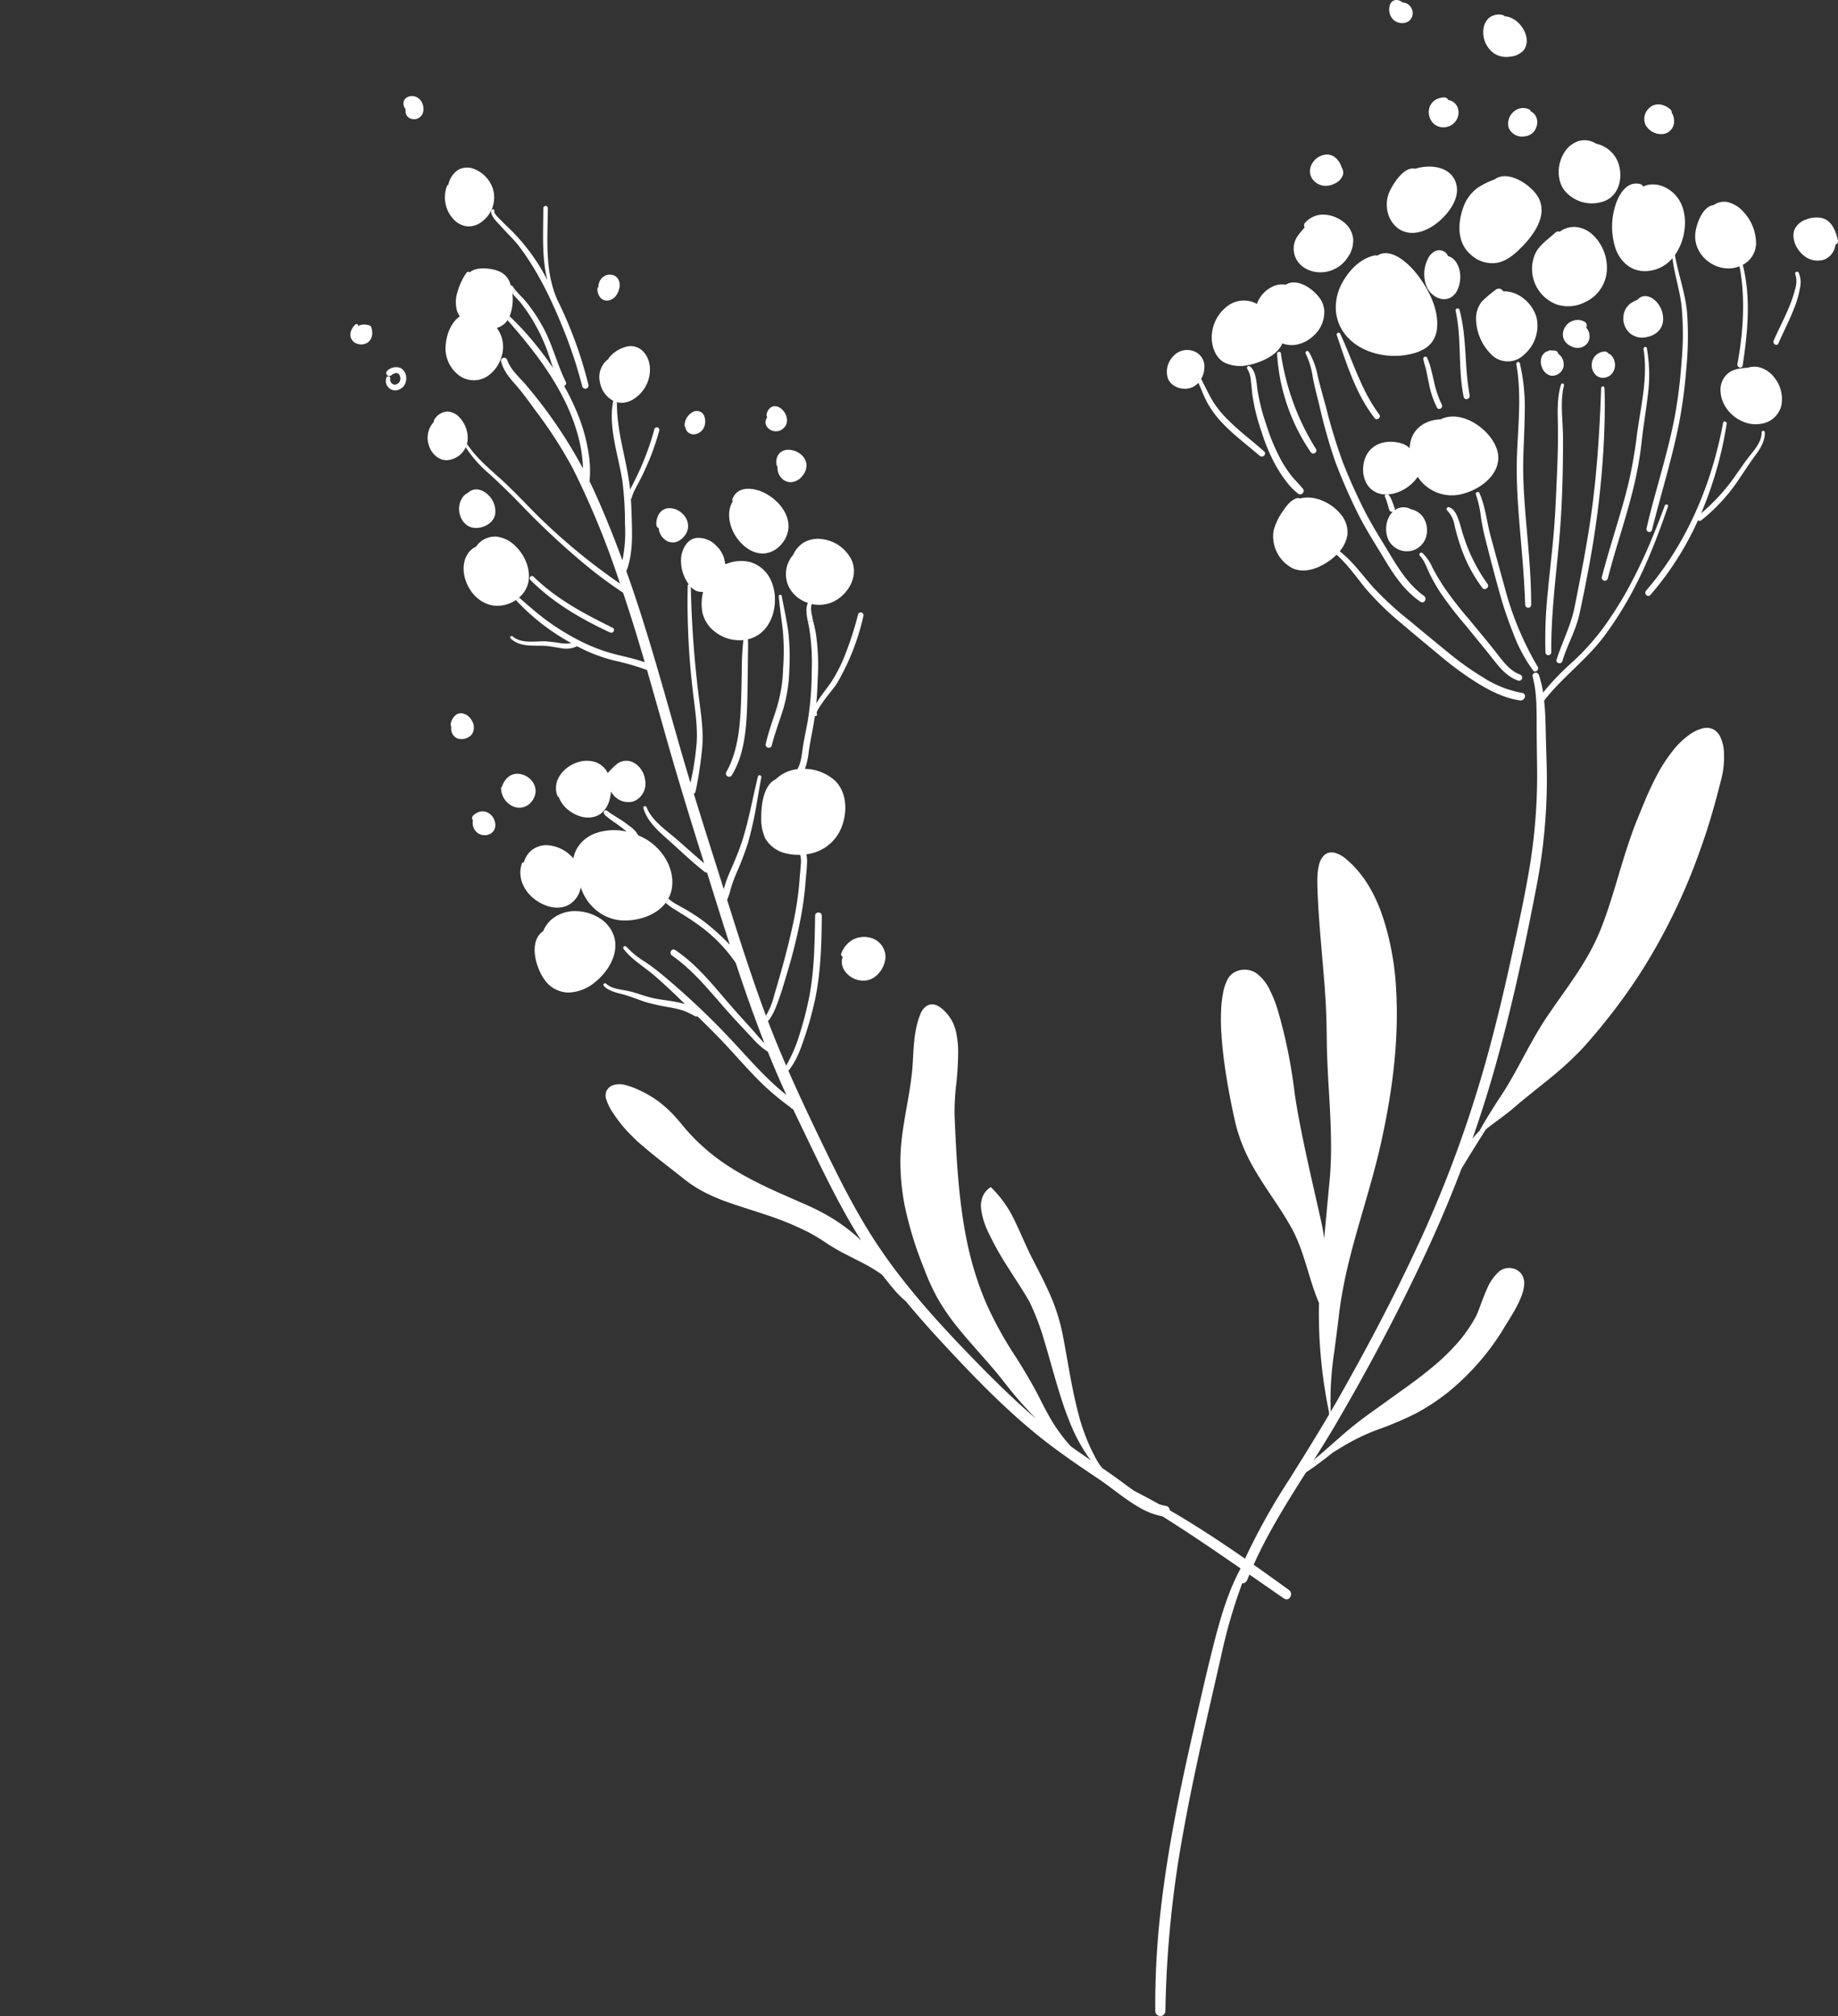 <svg xmlns="http://www.w3.org/2000/svg" xmlns:xlink="http://www.w3.org/1999/xlink" width="517.184" height="567.261" viewBox="0 0 517.184 567.261">
  <rect x="0" y="0" width="517.184" height="567.261" fill="#333333" stroke="none"/>
  <defs>
    <clipPath id="clip-path">
      <rect id="Rectangle_3241" data-name="Rectangle 3241" width="192.116" height="567.261" fill="none"/>
    </clipPath>
    <clipPath id="clip-path-2">
      <rect id="Rectangle_3242" data-name="Rectangle 3242" width="174.422" height="474.258" fill="none"/>
    </clipPath>
  </defs>
  <g id="Group_1677" data-name="Group 1677" transform="translate(-16572.529 -645.229)">
    <g id="Group_1458" data-name="Group 1458" transform="translate(16897.598 645.229)">
      <g id="Group_1457" data-name="Group 1457" clip-path="url(#clip-path)">
        <path id="Path_5292" data-name="Path 5292" d="M136.3,48.675a.941.941,0,0,1-.705,1.145,5.09,5.09,0,0,1-3.17,4.234,6.142,6.142,0,0,1-6-1.385c-1.944-1.69-3.395-4.873-2.2-7.362a5.382,5.382,0,0,1,3.1-2.53,7.612,7.612,0,0,1,4.448-.44c2.875.706,3.968,3.754,4.526,6.338" transform="translate(55.787 19.005)" fill="#fff"/>
        <path id="Path_5293" data-name="Path 5293" d="M127,52.944a6.805,6.805,0,0,1,.386,4.3,27.684,27.684,0,0,1-1.651,5.739c-1.3,3.381-3,6.577-4.433,9.905-.386.907-1.7.12-1.332-.772,1.332-3.1,2.942-6.058,4.221-9.187a35.717,35.717,0,0,0,1.85-5.418,6.949,6.949,0,0,0,.013-4.168c-.226-.545.68-.905.946-.4" transform="translate(54.036 23.75)" fill="#fff"/>
        <path id="Path_5294" data-name="Path 5294" d="M124.688,74.062A9.588,9.588,0,0,1,126.7,82.3a6.867,6.867,0,0,1-5.845,4.913,8.273,8.273,0,0,1-1.517.106c-4.834-.106-9.48-4.34-9.68-9.226a5.941,5.941,0,0,1,2.823-5.618,8.893,8.893,0,0,1,3.022-.892c.627-.08,1.265-.133,1.9-.2a6.215,6.215,0,0,1,3.421-.026,7.828,7.828,0,0,1,3.862,2.7" transform="translate(49.414 32.056)" fill="#fff"/>
        <path id="Path_5295" data-name="Path 5295" d="M128.683,84.811c.107,2.424-1.265,4.567-2.649,6.445-1.5,2.051-2.89,4.155-4.314,6.271A50.156,50.156,0,0,1,110.749,109.6a.647.647,0,0,1-.852-.068A85.6,85.6,0,0,1,96.49,130.558c-.653.746-1.677-.145-1.385-.931a.87.87,0,0,1,.174-.279c11.5-13.316,18.48-30.036,21.674-47.225.133-.653,1.092-.361,1,.28a106.276,106.276,0,0,1-7.189,25.188,54.974,54.974,0,0,0,9.653-10.6c1.371-1.916,2.662-3.873,4.14-5.724s3.235-3.94,3.235-6.458a.374.374,0,0,1,.041-.186.451.451,0,0,1,.852.186" transform="translate(42.836 36.843)" fill="#fff"/>
        <path id="Path_5296" data-name="Path 5296" d="M118.16,41.818a13.023,13.023,0,0,1,3.7,9.122,6.89,6.89,0,0,1-3.741,5.936c2.357,9.254,1.385,19.014-.026,28.334a.618.618,0,0,1-.412.532.845.845,0,0,1-1.066-.934c1.651-8.919,2.3-18.56.6-27.519a9.581,9.581,0,0,1-1.9.521c-5.485.785-11.01-3.862-10.558-9.56.013-.173.026-.348.054-.534.4-2.808,2.17-7.323,5.1-7.642a5.13,5.13,0,0,1,3.981-.838,8.668,8.668,0,0,1,4.274,2.582" transform="translate(47.196 17.634)" fill="#fff"/>
        <path id="Path_5297" data-name="Path 5297" d="M131.694,148.463a25.071,25.071,0,0,1-.267,4.793c-.132.785-.292,1.571-.479,2.343l-.586,2.25c-1.53,5.991-3.276,11.943-5.392,17.762a168.556,168.556,0,0,1-16.123,33.484,159.693,159.693,0,0,1-10.864,15.111c-.959,1.224-1.958,2.4-2.969,3.582s-2,2.356-3.075,3.515a85.97,85.97,0,0,1-6.777,6.444c-2.356,2.037-4.78,3.927-7.189,5.858l-3.567,2.9c-1.172.972-2.3,2.011-3.556,2.983-2.064,1.6-4.181,3.075-6.164,4.686-.239.373-.48.746-.706,1.118l-1.1-.705c.332-.573.651-1.159.985-1.731,1.571-2.663,3.2-5.3,4.912-7.883,1.691-2.529,3.209-5.166,4.687-7.855,2.929-5.351,5.766-10.931,9.373-16.03,3.489-5.112,7.2-9.985,10.239-15.243a61.673,61.673,0,0,0,3.994-8.148c1.132-2.823,2.09-5.739,3.023-8.655,1.837-5.858,3.461-11.823,5.526-17.654,1-2.929,2.235-5.765,3.381-8.627,1.185-2.849,2.449-5.672,3.914-8.414a44.1,44.1,0,0,1,5.219-7.749,22.831,22.831,0,0,1,3.474-3.222,10.949,10.949,0,0,1,4.42-2.13,4.241,4.241,0,0,1,2.716.373,4.692,4.692,0,0,1,1.879,2.009,11.857,11.857,0,0,1,1.078,4.834" transform="translate(28.335 63.621)" fill="#fff"/>
        <path id="Path_5298" data-name="Path 5298" d="M109.725,72.1a93.632,93.632,0,0,1-.239,15.7,139.1,139.1,0,0,1-1.984,15.03c-2.009,10.2-5.151,20.158-7.668,30.25-.254,1-1.758.572-1.532-.426,1.293-5.659,2.916-11.224,4.435-16.829,1.33-4.9,2.6-9.825,3.541-14.818a137.682,137.682,0,0,0,1.89-15.338,85.131,85.131,0,0,0,.013-15.431c-.492-4.62-2.037-9.04-2.582-13.646a10.142,10.142,0,0,1-7.11,3.634c-4.366.321-7.6-2.528-8.961-6.511a19.914,19.914,0,0,1,.133-12.328c.972-2.93,3.248-6.6,6.9-5.633a1.118,1.118,0,0,1,.772.706c2.676-1.291,5.859-.48,8.269,1.584,2.743,2.33,3.715,6,3.489,9.48-.028.425-.067.865-.133,1.291a15.61,15.61,0,0,1-2.663,6.909c.959,5.526,2.956,10.745,3.435,16.376" transform="translate(39.934 16.042)" fill="#fff"/>
        <path id="Path_5299" data-name="Path 5299" d="M102.57,22.587a4.248,4.248,0,0,1,.679,2.33,3.6,3.6,0,0,1-2.808,3.635,5.016,5.016,0,0,1-5.246-2.571,4.119,4.119,0,0,1,1.211-4.845,3.814,3.814,0,0,1,2.649-.892,5.411,5.411,0,0,1,3.168,1.451,1.076,1.076,0,0,1,.347.892" transform="translate(42.748 9.12)" fill="#fff"/>
        <path id="Path_5300" data-name="Path 5300" d="M143.374,98.17c.213-.559,1.105-.332.905.239-1.625,4.713-3.341,9.4-5.285,13.993q-1.858,4.435-4.075,8.708a100.552,100.552,0,0,1-8.441,13.593c-4.992,6.75-11.9,11.717-17.055,18.32.4,3.648.413,7.3.506,10.944.107,4.461.321,8.894.254,13.353A160.683,160.683,0,0,1,107.44,204.5c-3.422,17.894-7.256,35.734-12.262,53.242-1.8,6.271-3.78,12.448-5.924,18.573a27.767,27.767,0,0,1,1.957-2.2l1.105.705c-2.09,3.276-4.127,6.59-6.151,9.933q-4.574,12.022-10.025,23.712c-7.59,16.323-16.07,32.3-25.15,47.85-2.037,3.487-4.181,6.923-6.351,10.358l.746,1.465c-.532.386-1.078.772-1.625,1.145-.453.306-.905.612-1.345.918-6.177,9.747-12.315,19.532-16.523,30.249a1.49,1.49,0,0,1-1.425.959,147.264,147.264,0,0,0-5.911,20.372C14.814,438.261,10.887,454.73,7.9,471.372a305.023,305.023,0,0,0-5.045,50.42,1.426,1.426,0,0,1-2.849,0,233.271,233.271,0,0,1,1.623-29.251c1.971-16.935,5.433-33.658,9.228-50.261,1.89-8.308,3.754-16.629,5.884-24.87,1.825-7.043,3.981-14.286,7.562-20.7.347-.824.693-1.651,1.066-2.462A180.573,180.573,0,0,1,37.567,372.4c3.849-6.151,7.7-12.289,11.37-18.547-.026-.213-.052-.44-.08-.666l.506-.067c.559-.959,1.132-1.916,1.691-2.888,8.879-15.592,17.267-31.529,24.657-47.89a341.945,341.945,0,0,0,18.133-50.78c2.357-8.707,4.448-17.48,6.364-26.295,1.944-8.894,3.941-17.84,5.366-26.841a159.418,159.418,0,0,0,1.864-27.24c-.054-4.179-.12-8.334-.12-12.515-.013-2.4-.013-4.793-.239-7.176a31.185,31.185,0,0,0-.879-5.179.916.916,0,0,1-.039-.252.877.877,0,0,1,.759-.853.9.9,0,0,1,1.039.627,32.79,32.79,0,0,1,1.185,4.926,73.639,73.639,0,0,1,8.241-8.575,68.566,68.566,0,0,0,8.64-9.573,107,107,0,0,0,6.83-10.717,148.114,148.114,0,0,0,7.736-16.536c.972-2.383,1.89-4.78,2.782-7.189" transform="translate(0 44.096)" fill="#fff"/>
        <path id="Path_5301" data-name="Path 5301" d="M100.114,59.039a7.086,7.086,0,0,1,1.864,5.325,4.829,4.829,0,0,1-1.278,2.9,6.031,6.031,0,0,1-3.209,1.664,5.4,5.4,0,0,1-4.834-1.039,5.564,5.564,0,0,1-1.837-4.7,5.028,5.028,0,0,1,2.3-3.9,11.394,11.394,0,0,1,1.451-.746c.12-.052.239-.119.36-.173a.6.6,0,0,1,.147-.226c1.638-1.4,3.741-.532,5.032.892" transform="translate(40.917 25.884)" fill="#fff"/>
        <path id="Path_5302" data-name="Path 5302" d="M99.295,67.643a43.149,43.149,0,0,1,.226,13.607c-.453,4.073-1.185,8.108-1.625,12.183a103.088,103.088,0,0,1-2.289,13.194c-2.09,8.694-5.086,17.148-7.3,25.816a.864.864,0,0,1-1.664-.466c1.265-4.794,2.7-9.547,4.127-14.286,1.265-4.194,2.5-8.4,3.5-12.648A131.007,131.007,0,0,0,96.5,92.021c1.052-7.909,3.168-16.111,1.864-24.111-.094-.614.811-.879.931-.267" transform="translate(39.032 30.327)" fill="#fff"/>
        <path id="Path_5303" data-name="Path 5303" d="M95.38,34.88c.733,3.461-.319,7.523-3.688,9.2a9.976,9.976,0,0,1-11.877-2.836c-2.17-2.983-1.957-7.336-.093-10.411a7.551,7.551,0,0,1,3.954-3.342,5.993,5.993,0,0,1,5.138.693,8.491,8.491,0,0,1,6.564,6.7" transform="translate(35.266 12.257)" fill="#fff"/>
        <path id="Path_5304" data-name="Path 5304" d="M90.918,70.477a3.894,3.894,0,0,1-.8,4.194,3.606,3.606,0,0,1-2.33.918,3.008,3.008,0,0,1-2-.812,3.951,3.951,0,0,1-1.013-3.741,3.665,3.665,0,0,1,1.078-1.823,3.544,3.544,0,0,1,.946-.653,3.957,3.957,0,0,1,1.558-.373,1.1,1.1,0,0,1,.972.547,1.545,1.545,0,0,1,.239.08,2.888,2.888,0,0,1,1.345,1.664" transform="translate(38.156 30.728)" fill="#fff"/>
        <path id="Path_5305" data-name="Path 5305" d="M90.164,46.224a12.745,12.745,0,0,1,3.994,9.586,10.487,10.487,0,0,1-6.164,9.373,10.276,10.276,0,0,1-8.095.6,10.673,10.673,0,0,1-5.806-14.459c1.252-2.4,3.635-3.914,5.566-5.711a1.166,1.166,0,0,1,1.224-.252,7,7,0,0,1,4.234-1.345,8.092,8.092,0,0,1,5.045,2.209" transform="translate(32.932 19.833)" fill="#fff"/>
        <path id="Path_5306" data-name="Path 5306" d="M91.341,75.394c.2,5.938.026,11.862-.332,17.788a262.784,262.784,0,0,1-3.728,30.755c-.918,5.045-1.9,10.091-3,15.1-1.013,4.62-3.448,8.721-4.806,13.234-.321,1.026-1.944.573-1.612-.453,1.6-5.045,4.06-9.666,5.086-14.885,2.011-10.159,4.021-20.264,5.246-30.542,1.239-10.305,1.838-20.622,2.211-30.995a.466.466,0,0,1,.931,0" transform="translate(35.071 33.774)" fill="#fff"/>
        <path id="Path_5307" data-name="Path 5307" d="M86.481,65.837a3.584,3.584,0,0,1-.347,2.543,3.514,3.514,0,0,1-4.459,1.2,4.4,4.4,0,0,1-2.011-1.5,3.466,3.466,0,0,1-.6-1.9,4.2,4.2,0,0,1,1.851-3.408,4.088,4.088,0,0,1,2.011-.692,3.755,3.755,0,0,1,2.3.519,1.192,1.192,0,0,1,.48,1.477c-.013.041-.054.08-.08.133a3.537,3.537,0,0,1,.852,1.638" transform="translate(35.631 27.965)" fill="#fff"/>
        <path id="Path_5308" data-name="Path 5308" d="M80.092,74.69a.434.434,0,0,1,.838.226c-1.171,4.7-.306,9.719-.279,14.5.039,10.185-.254,20.409-1.2,30.555-.944,10.012-2.183,19.984-2.1,30.049a.819.819,0,0,1-1.638,0,127.518,127.518,0,0,1,.693-17.308c.479-5.058,1.078-10.118,1.543-15.191s.679-10.185.905-15.3.44-10.213.373-15.325c-.052-4.047-.358-8.282.866-12.209" transform="translate(34.085 33.518)" fill="#fff"/>
        <path id="Path_5309" data-name="Path 5309" d="M80.2,69.352a3.71,3.71,0,0,1,.985,3.129,3.241,3.241,0,0,1-3.634,2.6,3.651,3.651,0,0,1-2.45-2.357,3.958,3.958,0,0,1,.08-3.276,2.821,2.821,0,0,1,1.53-1.265,1.908,1.908,0,0,1,.36-.106.513.513,0,0,1,.4-.133.751.751,0,0,1,.239.054,5.239,5.239,0,0,1,1.211.08,1,1,0,0,1,.759.812,4.294,4.294,0,0,1,.519.466" transform="translate(33.705 30.615)" fill="#fff"/>
        <path id="Path_5310" data-name="Path 5310" d="M80.915,39.685c3.248,5.045-.718,10.651-4.248,14.286-1.85,1.9-4.034,3.847-6.683,4.5a8.746,8.746,0,0,1-7.709-2.157c-3.981-3.342-3.808-8.814-2.211-13.327a11.417,11.417,0,0,1,4.355-5.739,23.1,23.1,0,0,1,4.472-2.156c3.689-2.784,9.933,1.345,12.023,4.593" transform="translate(26.591 15.401)" fill="#fff"/>
        <path id="Path_5311" data-name="Path 5311" d="M79.633,144.66a.893.893,0,0,1-.759,1.278.652.652,0,0,1-.56-.265,43.26,43.26,0,0,1-5.631-10.559,108.03,108.03,0,0,1-3.941-11.769C67.425,118.631,66.2,113.9,65,109.179a63.507,63.507,0,0,1-1.371-6.67,31.668,31.668,0,0,0-1.425-6.39.476.476,0,0,1,.254-.6.491.491,0,0,1,.731.174c1.758,3.981,2.1,8.414,3.263,12.568,1.278,4.619,2.517,9.252,3.821,13.86a87.523,87.523,0,0,0,9.36,22.54" transform="translate(28.02 43.005)" fill="#fff"/>
        <path id="Path_5312" data-name="Path 5312" d="M75.992,22.851a3.54,3.54,0,0,1,.653,2.411,4.432,4.432,0,0,1-1.013,2.423,3.884,3.884,0,0,1-2.5,1.239,4.118,4.118,0,0,1-4.487-2.33,4.3,4.3,0,0,1,1-4.234,4.016,4.016,0,0,1,4.713-1.037.961.961,0,0,1,.48.585,3.152,3.152,0,0,1,1.158.944" transform="translate(30.835 9.441)" fill="#fff"/>
        <path id="Path_5313" data-name="Path 5313" d="M79.316,64.434a10.678,10.678,0,0,1-3.5,10.052,6.526,6.526,0,0,1-9.586-.265,14.44,14.44,0,0,1-3.994-9.374,7.626,7.626,0,0,1,1.69-5.311,34,34,0,0,1,3.808-3.209,1.357,1.357,0,0,1,2.118.425c4.393-.186,8.481,3.515,9.466,7.683" transform="translate(28.044 25.228)" fill="#fff"/>
        <path id="Path_5314" data-name="Path 5314" d="M72.468,111.142c.692,9.12,1.771,18.254,1.744,27.413a.839.839,0,0,1-1.677,0c-.173-5.1-.545-10.2-.972-15.284C70.83,114.4,69.9,105.524,70.218,96.63c.306-8.573,1.345-17.254-.173-25.775-.107-.64.825-.92.985-.267A54.449,54.449,0,0,1,72.4,84.674c-.039,4.368-.306,8.734-.412,13.115-.094,4.459.146,8.907.479,13.353" transform="translate(31.562 31.643)" fill="#fff"/>
        <path id="Path_5315" data-name="Path 5315" d="M74.55,6.393c1.332,1.892,1.969,4.622.371,6.553a5.7,5.7,0,0,1-3.782,1.731,6.423,6.423,0,0,1-4.339-.825,7.282,7.282,0,0,1-3.142-6.738A4.963,4.963,0,0,1,65.2,3.824a4.326,4.326,0,0,1,3.968-.838.981.981,0,0,1,.477.332,5.312,5.312,0,0,1,1.88.467A7.46,7.46,0,0,1,74.55,6.393" transform="translate(28.67 1.268)" fill="#fff"/>
        <path id="Path_5316" data-name="Path 5316" d="M88.926,247.335a4.419,4.419,0,0,1,1.013,3.276,11.246,11.246,0,0,1-.666,2.982c-1.358,3.727-3.582,6.75-5.433,9.931A70.184,70.184,0,0,1,69.022,280.5a58.894,58.894,0,0,1-9.426,6.3,92.379,92.379,0,0,1-10.318,4.433,58.455,58.455,0,0,0-9.905,4.648c-1.039.638-2.09,1.278-3.142,1.9-1.545,1.224-3.116,2.45-4.713,3.621l-.746-1.464c2.237-1.877,4.42-3.821,6.644-5.765a105.9,105.9,0,0,1,8.694-7.03l9-6.457c3-2.131,5.965-4.314,8.788-6.657a60.68,60.68,0,0,0,7.881-7.683,44.283,44.283,0,0,0,3.235-4.446c.493-.773.918-1.586,1.385-2.37a24.864,24.864,0,0,0,1.024-2.517c.653-1.731,1.293-3.487,2.064-5.2a13.547,13.547,0,0,1,3.3-4.793,4.433,4.433,0,0,1,6.138.319" transform="translate(13.867 110.829)" fill="#fff"/>
        <path id="Path_5317" data-name="Path 5317" d="M92.954,151.484a.843.843,0,0,1,.785.879,1.224,1.224,0,0,1-1.371,1.224c-4.42-.625-8.573-2.743-12.329-5.086a90.6,90.6,0,0,1-9.812-7.176c-3.647-3.035-7.321-6.058-10.931-9.146A81.957,81.957,0,0,1,49,122.207c-2.676-3.263-5.1-6.817-8.282-9.627,0,.013-.013.028-.026.041-2.929,2.862-8.069,5.631-12.2,3.847A10.136,10.136,0,0,1,23,105.857a16.531,16.531,0,0,1,2.558-5.431c.972-1.451,2.276-3.276,4.073-3.741a1.062,1.062,0,0,1,.772.106,3.772,3.772,0,0,1,.519-.119c3.915-.8,8.362,1.4,10.838,4.366a7.838,7.838,0,0,1,2.024,5.845,9.154,9.154,0,0,1-2.183,4.739c3.661,2.823,6.323,6.644,9.373,10.079a93.966,93.966,0,0,0,10.318,9.48c3.608,3,7.23,5.991,10.864,8.946a82.314,82.314,0,0,0,9.853,7.017,30.08,30.08,0,0,0,10.944,4.34" transform="translate(10.292 43.491)" fill="#fff"/>
        <path id="Path_5318" data-name="Path 5318" d="M80.1,142.093a.844.844,0,0,1-1.039,1.105c-3.075-1-5.153-3.542-7.082-6-2.45-3.116-4.993-6.152-7.482-9.241a104.9,104.9,0,0,1-7.482-9.706,55.083,55.083,0,0,1-2.9-5.112c-.825-1.731-1.4-3.634-2.73-5.058a.53.53,0,0,1,.386-.892.519.519,0,0,1,.36.147,12.7,12.7,0,0,1,2.743,3.994c.866,1.691,1.851,3.315,2.862,4.913a98.837,98.837,0,0,0,7.429,9.666c2.491,3.035,5.034,6.043,7.469,9.133,1.892,2.41,3.9,5.365,6.9,6.444a.869.869,0,0,1,.573.612" transform="translate(23.089 48.303)" fill="#fff"/>
        <path id="Path_5319" data-name="Path 5319" d="M77.713,89.333c2.437,5.858-2.463,10.7-7.629,12.661-.44.16-.879.306-1.319.426a11.458,11.458,0,0,1-12.209-3.489c-.306-.373-.6-.759-.878-1.171a11.628,11.628,0,0,1-5.832,4.42,8.744,8.744,0,0,1-2.41.5l-.825.028a6.143,6.143,0,0,1-4.181-1.612c-2.4-2.3-2.65-6.284-1.293-9.172,1.385-2.929,4.34-4.181,7.443-4.021,1.638.093,3.728.573,4.819,1.823a10.008,10.008,0,0,1,.28-1.957c1.011-4.02,4.526-6.045,8.441-6.19a9.184,9.184,0,0,1,.852-.36c5.631-1.944,12.635,3.022,14.739,8.108" transform="translate(18.169 36.41)" fill="#fff"/>
        <path id="Path_5320" data-name="Path 5320" d="M68.062,120.015c.64.838-.812,1.944-1.451,1.118a41.977,41.977,0,0,1-6.325-12.222,54.734,54.734,0,0,1-1.53-5.42,7.694,7.694,0,0,0-2.09-4.194.553.553,0,0,1,.532-.918c1.451.453,2.209,2.211,2.676,3.528.585,1.625.957,3.329,1.53,4.953a47.824,47.824,0,0,0,6.657,13.155" transform="translate(25.464 44.325)" fill="#fff"/>
        <path id="Path_5321" data-name="Path 5321" d="M62.213,84.263c.2,1.092-1.451,1.558-1.677.453-1.651-7.974-.519-16.243-2.264-24.2a.559.559,0,0,1,1.079-.293c2.13,7.855,1.358,16.083,2.862,24.045" transform="translate(26.254 26.955)" fill="#fff"/>
        <path id="Path_5322" data-name="Path 5322" d="M58.777,50.134c2.476.692,3.582,3.556,3.541,5.978-.039,2.13-.825,4.873-2.942,5.845-2.53,1.172-5.405-.733-6.47-3.062a9.511,9.511,0,0,1,.212-7.762,4.711,4.711,0,0,1,2.038-2.3,2.735,2.735,0,0,1,3.328.679,1.285,1.285,0,0,1,.293.625" transform="translate(23.513 21.873)" fill="#fff"/>
        <path id="Path_5323" data-name="Path 5323" d="M61.431,22.948a4.174,4.174,0,0,1-3.209,4.221,3.981,3.981,0,0,1-4.34-1.53A4.458,4.458,0,0,1,53.3,21.6a3.959,3.959,0,0,1,1.532-1.957,5,5,0,0,1,2.649-.746,1.112,1.112,0,0,1,1.039.718c.12.028.239.039.347.067a3.259,3.259,0,0,1,1.345.693,3.633,3.633,0,0,1,1.224,2.568" transform="translate(23.906 8.518)" fill="#fff"/>
        <path id="Path_5324" data-name="Path 5324" d="M64.274,36.635c1.584,4.207-1.823,8.747-4.886,11.277-3.249,2.69-7.976,4.5-11.65,1.517a8.16,8.16,0,0,1-2.769-5.485,8.913,8.913,0,0,1,1.092-5.353c1.065-2.063,3.994-6.444,6.817-5.658,4.06-1.293,9.719-.786,11.4,3.7" transform="translate(20.238 14.563)" fill="#fff"/>
        <path id="Path_5325" data-name="Path 5325" d="M57.21,82.7a.829.829,0,0,1-.746,1.185.663.663,0,0,1-.612-.386,24.637,24.637,0,0,1-2.25-6.67c-.254-1.185-.493-2.357-.733-3.542-.239-1.132-.625-2.237-.865-3.368a.6.6,0,0,1,.479-.718.5.5,0,0,1,.572.265,16.39,16.39,0,0,1,1.105,3.222c.321,1.132.56,2.263.825,3.4A28.982,28.982,0,0,0,57.21,82.7" transform="translate(23.429 31.179)" fill="#fff"/>
        <path id="Path_5326" data-name="Path 5326" d="M58.016,55.214c3.1,4.034,5.965,9.586,5.5,14.833a7.334,7.334,0,0,1-3.088,5.684,12.174,12.174,0,0,1-3.155,1.452,20.208,20.208,0,0,1-6.112.811c-6.444-.08-13.327-3.289-15.51-9.731a12.725,12.725,0,0,1-.6-2.943,14.287,14.287,0,0,1,1.718-7.761c1.864-3.5,5.153-7.015,9.187-7.815a1.281,1.281,0,0,1,.718.065c4-2.528,9.054,2.411,11.344,5.405" transform="translate(15.779 22.132)" fill="#fff"/>
        <path id="Path_5327" data-name="Path 5327" d="M56.392,105.9a5.767,5.767,0,0,1-4.06,5.791,5.033,5.033,0,0,1-.759.147,5.806,5.806,0,0,1-5.939-2.968,7.49,7.49,0,0,1,.133-6.751,5.039,5.039,0,0,1,1.013-1.33h-.015a.81.81,0,0,1-.985-.547c-.2-.625-.373-1.264-.558-1.9-.093-.306-.187-.612-.293-.918-.026-.08-.067-.16-.093-.241l-.041-.093c-.08-.2-.173-.386-.239-.586a.556.556,0,0,1,.16-.585l.825-.028c0,.013.013.013.013.028a7.32,7.32,0,0,1,1.052,1.97c.267.638.48,1.291.706,1.931a.654.654,0,0,1-.067.586,4.141,4.141,0,0,1,4.394-.454.6.6,0,0,1,.145.107,5.592,5.592,0,0,1,3.236,1.851,6.342,6.342,0,0,1,1.371,3.994" transform="translate(20.066 43.211)" fill="#fff"/>
        <path id="Path_5328" data-name="Path 5328" d="M62.49,136.993c.985.705.067,2.356-.972,1.664-4.38-2.942-7.4-7.375-10.065-11.836-2.584-4.314-5.366-8.575-7.6-13.088-2.33-4.673-4.461-9.573-6.31-14.459A149.549,149.549,0,0,1,33,83.166c-.64-2.517-1.291-5.032-1.784-7.59a23.023,23.023,0,0,0-2.011-6.763.508.508,0,0,1,.879-.506A21.115,21.115,0,0,1,32.6,75.19c.664,2.769,1.438,5.512,2.2,8.256a157.956,157.956,0,0,0,4.78,15.75,156.536,156.536,0,0,0,6.431,14.325c2.263,4.314,4.912,8.454,7.416,12.622,2.423,4.034,5.192,8.055,9.067,10.851" transform="translate(13.129 30.675)" fill="#fff"/>
        <path id="Path_5329" data-name="Path 5329" d="M51.989,3.454a2.781,2.781,0,0,1-.625,2.05,3,3,0,0,1-2.2.986,3.466,3.466,0,0,1-3.315-1.9A4.058,4.058,0,0,1,45.7,1.1,1.994,1.994,0,0,1,46.969.045a2.492,2.492,0,0,1,1.944.467A1.124,1.124,0,0,1,49.1.7a2.787,2.787,0,0,1,1.732.627,3.142,3.142,0,0,1,1.158,2.13" transform="translate(20.448 0)" fill="#fff"/>
        <path id="Path_5330" data-name="Path 5330" d="M62.078,204.543c.718,13.806-1.066,27.639-3.982,41.113-2.862,13.527-7.683,26.508-10.491,39.835-.677,3.342-1.278,6.7-1.665,10.079-.386,3.435-.876,6.843-1.3,10.239a90.029,90.029,0,0,0-1.013,16.9l-.5.065c-.015-.065-.015-.145-.029-.226a137.179,137.179,0,0,1-2.768-30.435c-2.851-6.724-4.049-14.073-7.323-20.357-3.608-6.817-8.76-12.967-12.448-20.211A46.425,46.425,0,0,1,16.5,240.064c-.865-3.9-1.622-7.8-2.249-11.742s-1.118-7.9-1.371-11.9a55.751,55.751,0,0,1-.107-6.019,32.233,32.233,0,0,1,.677-6.045,12.433,12.433,0,0,1,1-2.968,5,5,0,0,1,2.235-2.41,5.98,5.98,0,0,1,6.139.425,12.83,12.83,0,0,1,3.753,4.807,37.017,37.017,0,0,1,2.185,5.591,143.45,143.45,0,0,1,4.726,23.366c1.159,7.709,2.849,15.458,4.554,23.154l2.621,11.569c.453,1.931.838,3.9,1.105,5.885.013.08.013.147.026.226l.918-9.905.482-5.127c.184-1.718.318-3.408.4-5.1.173-3.382.16-6.791.067-10.2-.171-6.817-.772-13.661-1.011-20.557-.148-3.461-.119-6.937-.213-10.318-.094-3.408-.293-6.83-.547-10.239-.532-6.83-1.211-13.672-1.664-20.556-.106-1.718-.2-3.448-.279-5.166-.039-1.718-.147-3.463-.028-5.259a16.34,16.34,0,0,1,.413-2.7,5.486,5.486,0,0,1,1.384-2.662,2.87,2.87,0,0,1,1.5-.812,3.486,3.486,0,0,1,1.625.067,7.612,7.612,0,0,1,2.543,1.278c5.658,4.446,9.026,10.877,11.131,17.428a78.733,78.733,0,0,1,3.556,20.37" transform="translate(5.74 74.509)" fill="#fff"/>
        <path id="Path_5331" data-name="Path 5331" d="M47.221,87.625c.573.759-.733,1.744-1.306,1.013-5.338-6.831-7.948-15.352-10.7-23.447-.2-.572.705-.944.957-.412,3.595,7.7,5.885,15.963,11.051,22.846" transform="translate(15.856 29.077)" fill="#fff"/>
        <path id="Path_5332" data-name="Path 5332" d="M43.576,48.31a8.06,8.06,0,0,1-1.465,5.272,9.174,9.174,0,0,1-8.388,4.261c-3.248-.239-6.217-2.25-6.789-5.618a6.25,6.25,0,0,1,1.091-4.66,26.452,26.452,0,0,1,1.918-2.317,1.1,1.1,0,0,1,.173-1.371,6.736,6.736,0,0,1,5.166-2.25A9.425,9.425,0,0,1,40.7,43.57a6.849,6.849,0,0,1,2.875,4.739" transform="translate(12.099 18.758)" fill="#fff"/>
        <path id="Path_5333" data-name="Path 5333" d="M38.905,33.577a2.624,2.624,0,0,1,.4,2.063,3.922,3.922,0,0,1-1.916,2.291,5.893,5.893,0,0,1-3.062.852A4.593,4.593,0,0,1,31.3,37.544a3.952,3.952,0,0,1-1.278-2.489,4.284,4.284,0,0,1,.519-2.4,5.094,5.094,0,0,1,4.021-2.676,3.65,3.65,0,0,1,2.4.692,5.8,5.8,0,0,1,1.931,2.8c.013.041,0,.081.013.107" transform="translate(13.521 13.507)" fill="#fff"/>
        <path id="Path_5334" data-name="Path 5334" d="M42.63,62.925a8.9,8.9,0,0,1-2.875,6.724,9.644,9.644,0,0,1-5.392,2.716,7.629,7.629,0,0,1-3.542-.426c-1.171,2.823-4.42,4.514-7.149,5.446a17.433,17.433,0,0,1-2.424.653,10.44,10.44,0,0,1-6.563-.625C11.836,76,10.717,72.325,11,69.343a11.034,11.034,0,0,1,4.793-8.2,7.6,7.6,0,0,1,7.9-.306c.039-.12.08-.252.119-.386a8.465,8.465,0,0,1,3.821-4.261,6.087,6.087,0,0,1,4.129-.772c3.155-1.957,7.5.985,9.479,3.647a6.958,6.958,0,0,1,1.4,3.862" transform="translate(4.937 24.687)" fill="#fff"/>
        <path id="Path_5335" data-name="Path 5335" d="M34.575,95.591c.586.946-.879,1.771-1.491.866a54.843,54.843,0,0,1-9.452-27.693c-.028-.6.985-.746,1.065-.133a69.51,69.51,0,0,0,9.879,26.96" transform="translate(10.649 30.751)" fill="#fff"/>
        <path id="Path_5336" data-name="Path 5336" d="M33.611,105.637c.426.56-.093,1.319-.679,1.451a.766.766,0,0,1-.653-.119c-2.556-1.877-4.606-4.953-6.2-7.655a49.405,49.405,0,0,1-4.114-9.6,56.4,56.4,0,0,1-2.636-10.491c-.16-1.278-.252-2.569-.425-3.847a7.441,7.441,0,0,0-.972-3.5.519.519,0,0,1,.292-.866.525.525,0,0,1,.44.12c1.7,1.345,1.784,4.487,2.064,6.431A55.849,55.849,0,0,0,23.2,87.409a56.107,56.107,0,0,0,4.248,10.172,34.147,34.147,0,0,0,2.729,4.129c1.065,1.384,2.37,2.556,3.435,3.927" transform="translate(8.019 31.995)" fill="#fff"/>
        <path id="Path_5337" data-name="Path 5337" d="M29.617,96.418c.852.746-.387,1.97-1.239,1.239-3.556-3.09-7.377-5.885-10.61-9.334a27.317,27.317,0,0,1-4.088-5.539c-.985-1.825-1.7-3.767-2.53-5.659a5.169,5.169,0,0,1-2.263,1.439c-2.383.744-5.379-.293-6.338-2.69a6.2,6.2,0,0,1,1.425-6.125,5.218,5.218,0,0,1,5.553-1.625A4.569,4.569,0,0,1,12.8,73.119a6.712,6.712,0,0,1-.892,2.942c1.039,1.9,1.931,3.888,3.01,5.778a27.9,27.9,0,0,0,4.34,5.5c3.222,3.289,6.934,6.017,10.358,9.08" transform="translate(1.002 30.589)" fill="#fff"/>
      </g>
    </g>
    <g id="Group_1460" data-name="Group 1460" transform="translate(16572.529 787.044) rotate(-45)">
      <g id="Group_1459" data-name="Group 1459" clip-path="url(#clip-path-2)">
        <path id="Path_5338" data-name="Path 5338" d="M6.093,1.13c1.04,1.932-.041,5.176-2.378,5.54a3.266,3.266,0,0,1-2.244-.419,3.154,3.154,0,0,1-1.378-1.9A2.617,2.617,0,0,1,.418,2.2a2.517,2.517,0,0,1,1.607-.946A.952.952,0,0,1,2.458.563,3.034,3.034,0,0,1,4.687.049,2.042,2.042,0,0,1,6.093,1.13" transform="translate(167.933 134.111)" fill="#fff"/>
        <path id="Path_5339" data-name="Path 5339" d="M6.838.928A5.525,5.525,0,0,1,8.582,5.306,4.121,4.121,0,0,1,7.514,7.793,4.416,4.416,0,0,1,4.933,9.022a4.554,4.554,0,0,1-3.676-.809A3.556,3.556,0,0,1,0,5.536,4.163,4.163,0,0,1,1.486,2.307a.829.829,0,0,1,.136-.486A3.739,3.739,0,0,1,4.379.01,3.386,3.386,0,0,1,6.838.928" transform="translate(160.647 144.989)" fill="#fff"/>
        <path id="Path_5340" data-name="Path 5340" d="M27.876,9.935a.636.636,0,0,1,.892.905C22.822,16.718,15.8,22.543,12.606,30.5a.337.337,0,0,1-.08.135A117.511,117.511,0,0,1,1.689,54.08a.9.9,0,0,1-1.554-.905A127.414,127.414,0,0,0,7.162,39.446c3.648-8.431,6.944-17.309,8.241-26.429.393-2.7.258-5.405.419-8.121C15.89,3.747,15.741.49,17.215.017c.445-.135.743.567.323.757-.648.3-.5,2.581-.514,3.148-.041,1.446,0,2.906.028,4.365a55.569,55.569,0,0,1-2.69,16.742c3.473-5.758,8.824-10.406,13.513-15.094" transform="translate(139.11 39.287)" fill="#fff"/>
        <path id="Path_5341" data-name="Path 5341" d="M7.234,2.178a2.631,2.631,0,0,1-.176,1.784A3.745,3.745,0,0,1,5.653,5.489c-1.419.946-3.418,1.3-4.8.122A2.452,2.452,0,0,1,.006,3.638,3.866,3.866,0,0,1,1.194,1.233a.488.488,0,0,1,.5-.122A3.839,3.839,0,0,1,2.749.355,3.366,3.366,0,0,1,4.87.058,3.077,3.077,0,0,1,7.234,2.178" transform="translate(160.508 74.798)" fill="#fff"/>
        <path id="Path_5342" data-name="Path 5342" d="M5.794,2.443A3.5,3.5,0,0,1,5.482,4.5,3.915,3.915,0,0,1,3.968,6.227,2.6,2.6,0,0,1,2,6.524,2.674,2.674,0,0,1,.469,5.484a2.334,2.334,0,0,1-.46-1.568A2.351,2.351,0,0,1,1.051,2.2a.013.013,0,0,1,.013-.013V2.105a2.456,2.456,0,0,1,.107-.458A2.377,2.377,0,0,1,2.213.241,2.037,2.037,0,0,1,3.781.092,2.96,2.96,0,0,1,5.794,2.443" transform="translate(158.179 0)" fill="#fff"/>
        <path id="Path_5343" data-name="Path 5343" d="M13.955,2.811a9.031,9.031,0,0,1-.068,8.054,8.4,8.4,0,0,1-8.363,4.352,6.035,6.035,0,0,1-4.243-2.069A6.257,6.257,0,0,1,.01,8.907,9.067,9.067,0,0,1,5.334,1.136a.55.55,0,0,1,.528.055c.026-.013.026-.042.054-.055A6.393,6.393,0,0,1,10.793.164a5.178,5.178,0,0,1,3.162,2.647" transform="translate(146.882 24.521)" fill="#fff"/>
        <path id="Path_5344" data-name="Path 5344" d="M19.458,3.424A10.661,10.661,0,0,1,20.945,13.3c-1.6,4.013-6.013,5.608-10.081,5.013A9.44,9.44,0,0,1,4.3,14.044c-1.1.473-1.919,1.838-2.514,2.73-.189.27-.364.554-.54.837L0,16.815c.973-1.487,2.283-3.325,3.77-3.757A9.714,9.714,0,0,1,2.743,9.437a8.561,8.561,0,0,1,.122-2.23,8.18,8.18,0,0,1,7.4-6.648c.028,0,.041.015.068.015A7.721,7.721,0,0,1,14.863.18a8.071,8.071,0,0,1,4.594,3.244" transform="translate(137.313 167.382)" fill="#fff"/>
        <path id="Path_5345" data-name="Path 5345" d="M15.12,1.651a4.931,4.931,0,0,1,1.8,4.081C16.768,8.894,14.3,11.5,11.472,12.65c-3.041,1.243-7.459,1.055-9.58-1.783a4.692,4.692,0,0,1-.27-.432L0,10.245c.379-.284.757-.554,1.149-.824A7.394,7.394,0,0,1,2.215,3.07,6.32,6.32,0,0,1,8.566.151.9.9,0,0,1,9.039,0,9.275,9.275,0,0,1,15.12,1.651" transform="translate(141.394 92.054)" fill="#fff"/>
        <path id="Path_5346" data-name="Path 5346" d="M6.677,2.149a2.739,2.739,0,0,1-.527,1.662A4.208,4.208,0,0,1,4.475,5.325a3.372,3.372,0,0,1-3.7-.473A2.42,2.42,0,0,1,0,3.244,2.382,2.382,0,0,1,.461,1.77a.665.665,0,0,1,.19-.514A4.294,4.294,0,0,1,4.488.069a2.454,2.454,0,0,1,2.189,2.08" transform="translate(151.161 119.363)" fill="#fff"/>
        <path id="Path_5347" data-name="Path 5347" d="M14.756,5.994c1,3.432.824,7.635-1.513,10.5C10.81,19.466,5.73,20.155,2.7,17.709-.2,15.358-.458,10.98.5,7.642,1.352,4.682,3.541,1.684,6.608.954A1,1,0,0,1,7.216.345c3.838-1.554,6.608,2.46,7.541,5.649" transform="translate(139.69 144.314)" fill="#fff"/>
        <path id="Path_5348" data-name="Path 5348" d="M98.208,8.486a.776.776,0,0,1,.783,1.337A65.424,65.424,0,0,1,80.6,17.918c-1.783.445-3.661.527-5.486.8-1,.135-2.014.3-3,.527-.5.122-1.7.3-1.919.838a.441.441,0,0,1-.824.028c-.879.662-1.771,1.31-2.676,1.932-1.9,1.3-3.824,2.581-5.66,3.959a20.07,20.07,0,0,1-4.162,2.647A12.975,12.975,0,0,1,60.5,36.9c.122,5.5-4.9,9.985-9.877,11.322a12.189,12.189,0,0,1-10.459-2.283,9.2,9.2,0,0,1-1.8,2.027c-1.149,1.082-2.392,2.054-3.595,3.081A95.043,95.043,0,0,1,26.93,57.1,147.98,147.98,0,0,1,12.756,65.7c-2.864,1.554-5.81,3.189-8.8,4.459a16.689,16.689,0,0,1-3.743,1.23L0,70.022a21.753,21.753,0,0,0,5.865-2.527c6.418-3.445,12.7-7.027,18.809-11.026a90.209,90.209,0,0,0,9.3-7.026c.973-.838,1.973-1.622,2.919-2.486a7.231,7.231,0,0,0,1.932-2.163,14.524,14.524,0,0,1-2.256-2.662,9.076,9.076,0,0,1-1.446-7.485,13,13,0,0,1,3.445-5.067,24.994,24.994,0,0,1,3.351-2.851c2.2-1.514,4.81-2.636,7.094-1.81a10.236,10.236,0,0,1,6.31,2.309c2.069-.58,3.77-2.053,5.473-3.31,1.879-1.378,3.837-2.634,5.756-3.946a86.749,86.749,0,0,0,11.228-9.525A59.9,59.9,0,0,0,85.871,1.3c.242-.353.527-.811.852-1.3l1.243.8c-.595.946-1.162,1.9-1.784,2.824a60.3,60.3,0,0,1-8.688,9.5c-1.744,1.648-3.513,3.257-5.351,4.783.338-.094.648-.162.905-.229,2.054-.473,4.149-.648,6.2-1.027A44.027,44.027,0,0,0,88.48,13.54a94.8,94.8,0,0,0,9.728-5.054" transform="translate(50.59 184.197)" fill="#fff"/>
        <path id="Path_5349" data-name="Path 5349" d="M21.755,266.719c-.621-2.878-1.648-5.688-2.54-8.527a60.713,60.713,0,0,1-1.77-6.4,52.827,52.827,0,0,0-1.528-6.242,84.558,84.558,0,0,0-5-11.9c-1.906-3.865-4.027-7.688-5.852-11.769a48.065,48.065,0,0,1-2.283-6.351c-.283-1.1-.527-2.217-.73-3.338l-.242-1.689-.177-1.622C1.123,204.563.5,200.211.19,195.792a41.8,41.8,0,0,1,.77-13.376,14.467,14.467,0,0,1,1.188-3.323A3.329,3.329,0,0,1,3.77,177.47a3.367,3.367,0,0,1,2.217-.054,5.69,5.69,0,0,1,2.824,2.566,17.981,17.981,0,0,1,1.485,3.081,32.459,32.459,0,0,1,1.81,6.419,34.332,34.332,0,0,1,.338,6.647c-.107,2.23-.432,4.365-.473,6.527-.013.338-.041.676-.041,1.014-.054,1.838.055,3.676.162,5.5.689,8.675,3.54,16.958,6.715,25.025l2.365,6.094a60.7,60.7,0,0,1,2.041,6.35,50.039,50.039,0,0,1,1.607,11.229c.19-.824.366-1.662.569-2.5,3.026-12.364,7.539-24.3,11.688-36.321.094-.27.2-.541.3-.811a4.031,4.031,0,0,0-.122-.419.949.949,0,0,1,0-.514,70.889,70.889,0,0,1-.946-13.107c.054-4.31.379-8.607.5-12.918.109-3.527.081-7.066.041-10.593a.915.915,0,0,1-.473-.541,23.211,23.211,0,0,0-1.242-3.473,28.051,28.051,0,0,0-1.893-3.107,59.582,59.582,0,0,1-3.85-6c-1.068-2.067-1.906-4.216-3.081-6.215-.959-1.609-2.095-3.392-2.054-5.324a.433.433,0,0,1,.447-.447.443.443,0,0,1,.458.447c.081,2.161,1.825,4.094,2.946,5.836,1.256,1.947,2.148,4.108,3.364,6.094,1.284,2.067,2.878,3.892,4.2,5.932.351.554.757,1.176,1.121,1.825-.041-3.933-.122-7.851-.419-11.782-.283-3.77-1.351-7.635-.809-11.418.08-.569,1.04-.432.986.135a24.016,24.016,0,0,0,.728,6.864,64.717,64.717,0,0,1,.879,6.445,214.571,214.571,0,0,1,.7,26.849c-.242,7.053-.8,14.174.041,21.2,1.528-4.149,3.175-8.23,4.9-12.283a20.217,20.217,0,0,1-.377-5.621c.094-3,.176-6,.323-8.985.392-7.879,1.528-15.783.122-23.621-.2-1.121,1.5-1.607,1.729-.473,1.514,7.568.447,15.242-.054,22.864-.216,3.094-.3,6.188-.5,9.283-.094,1.324-.229,2.756-.216,4.175,3.2-7.323,6.661-14.525,10.256-21.673a43.033,43.033,0,0,0-.013-15.89c-.351-2.244-.933-4.393-1.406-6.608a14.073,14.073,0,0,1-.554-3.406l1.378-.148a10.806,10.806,0,0,0,.19,1.446c.216,1.04.54,2.053.824,3.08A52.036,52.036,0,0,1,57,163.024a64.8,64.8,0,0,1,.527,7.932c0,.622.013,1.256,0,1.906,3.229-6.325,6.54-12.608,9.824-18.89a.911.911,0,0,1-.338-.608c-.567-4.635-.622-9.31-.905-13.958-.231-3.595-.419-7.649,1.391-10.891a.432.432,0,0,1,.366-.244.506.506,0,0,1,.445.717c-1.487,3.392-.8,7.554-.486,11.108.324,3.824.458,7.648.8,11.457.3-.58.608-1.162.905-1.742,5.906-11.324,11.9-22.566,18.161-33.7,2.69-4.8,5.365-9.58,8.013-14.39a72.987,72.987,0,0,0-4.716-8.525,46.014,46.014,0,0,1-4.472-10.121,6.922,6.922,0,0,1-3.582-2.811c-.959-1.256-1.77-2.621-2.851-3.783-2.2-2.365-5.161-4.648-5.23-8.174-.013-.541.757-.514.811,0,.257,3.216,3.392,5.283,5.446,7.4A43.066,43.066,0,0,1,83.79,79.1a8.983,8.983,0,0,0,2.2,2.2,61.783,61.783,0,0,1-2.46-19.485l1.136.041c.257,3.486.445,6.946,1,10.417A69.116,69.116,0,0,0,88.317,83.06a49.351,49.351,0,0,0,4.864,10.323c1.284,2.08,2.555,4.162,3.621,6.351,3.1-5.649,6.122-11.337,9-17.093.176-.351.351-.7.527-1.04a129.008,129.008,0,0,1-2-13.648,223.59,223.59,0,0,1-.785-25.349c.041-3.785-.026-7.527-.189-11.3a33.377,33.377,0,0,1,.608-9.973l.811.135c-.811,4.446-.364,9.013-.148,13.513.216,4.96,0,9.931.026,14.876a173.25,173.25,0,0,0,2.865,29.322A237.411,237.411,0,0,0,121,47.008a122.173,122.173,0,0,0,4.108-18.9c.486-3.107,1.027-6.216,1.216-9.351.162-2.607.379-5.134,1.729-7.432a.983.983,0,0,1,.325-.338.912.912,0,0,1,1.2,1.23c-1.284,2.649-1,5.729-1.23,8.594a133.292,133.292,0,0,1-5.283,28.051c.135-.135.284-.27.419-.419a37.886,37.886,0,0,0,3.635-4.661c7.648-11.621,9.566-25.822,10.445-39.416l1.188-.026a78.323,78.323,0,0,1-.473,10.687C138,17.7,137.6,20.348,137.082,23c.541-1.121,1.123-2.23,1.662-3.323a47.3,47.3,0,0,0,3.3-8.418,44.906,44.906,0,0,0,1.635-8.2c.067-.825.026-2,.189-3.054l1.243.026c-.148,1.393-.067,2.824-.189,4.2a44.92,44.92,0,0,1-1.5,7.892c-1.528,5.662-4.662,10.593-6.554,16.12a.821.821,0,0,1-1.147.486,64.932,64.932,0,0,1-2.8,8.082,47.5,47.5,0,0,1-5.337,9.634,30.729,30.729,0,0,1-5.769,6.31c-.514,1.526-1.068,3.054-1.649,4.554-2.309,5.985-4.836,11.891-7.539,17.714a39.912,39.912,0,0,0,7.823-6.8,93.4,93.4,0,0,0,7.973-9.013c4.081-5.581,7.391-12.593,12.972-16.944l1.622.189c-5.662,5.486-9.068,12.553-13.81,18.782-.325.432-.662.838-1,1.258.514-.19,1.04-.353,1.472-.487,1.5-.514,3-.986,4.485-1.567a73.881,73.881,0,0,0,10.919-5.161.711.711,0,0,1,.715,1.229,66.287,66.287,0,0,1-10.5,4.906c-1.568.608-3.148,1.121-4.757,1.607-.743.216-1.487.445-2.2.717-.582.216-1.1.554-1.662.77a.674.674,0,0,1-.162,0c-1.661,1.892-3.418,3.728-5.134,5.54-2.852,3-5.972,5.972-9.756,7.755a1.168,1.168,0,0,1-.338.094q-3.2,6.75-6.661,13.378c-5.811,11.161-12.04,22.106-18.135,33.105q-2.33,4.215-4.594,8.444a79.06,79.06,0,0,0,9.216-6.743c3.5-3.08,6.175-6.809,9.054-10.458a215.047,215.047,0,0,1,20.174-22.35l.621.635a296.883,296.883,0,0,0-20.039,23.147c-2.932,3.757-5.647,7.567-9.242,10.729a108.567,108.567,0,0,1-10.472,7.77.787.787,0,0,1-.8.081c-3.933,7.4-7.77,14.85-11.647,22.3-.46.878-.92,1.77-1.393,2.649.338-.177.689-.366,1.027-.554a37.532,37.532,0,0,1,3.973-1.771c2.878-1.147,5.756-2.283,8.512-3.715,5.446-2.838,10.472-6.392,15.715-9.554.554-.324,1,.487.5.838-1.837,1.256-3.648,2.553-5.472,3.824a103.864,103.864,0,0,1-10.282,6.595,90.016,90.016,0,0,1-8.486,3.783,36.8,36.8,0,0,0-4.23,2.014,18.146,18.146,0,0,1-2.716,1.364c-4.877,9.338-9.7,18.715-14.174,28.267-.392.838-.77,1.677-1.149,2.514l.216,1.365a6.64,6.64,0,0,1-.878.094c-1.851,4.121-3.58,8.283-5.243,12.486a42.3,42.3,0,0,0,8.932-3.582,98.13,98.13,0,0,0,9.418-5.566c6.31-4.3,11.756-9.621,17.228-14.919.865-.85,2.2.487,1.324,1.337-5.566,5.486-11.3,10.919-17.863,15.229a96.405,96.405,0,0,1-10.094,5.7c-2.9,1.459-6.216,2.972-9.526,3.257-2.228,5.729-4.337,11.5-6.39,17.335-4.176,11.891-8.379,23.836-10.757,36.24-2.486,12.972-3.148,26.281-3.364,39.469-.149,8.553-.094,17.039.554,25.511.041-2.54.135-5.08.323-7.62.2-3.041.648-6.067.946-9.026.582-5.959.676-12,1.406-18.094a59.511,59.511,0,0,1,1.757-9.052,62.384,62.384,0,0,1,3.257-8.621A102.41,102.41,0,0,1,40.389,259.6a65.784,65.784,0,0,1,5.621-7.216,53.99,53.99,0,0,1,6.621-6.3c4.729-3.825,9.9-7,14.634-10.7,4.755-3.608,8.675-8.472,14.673-10.931a4.758,4.758,0,0,1,2.649-.231,3.04,3.04,0,0,1,2.095,2.028,7.627,7.627,0,0,1,.364,2.527,10.656,10.656,0,0,1-.229,2.418,10.928,10.928,0,0,1-.73,2.365,16.023,16.023,0,0,1-1.19,2.108,27.047,27.047,0,0,1-2.972,3.661,87.906,87.906,0,0,1-6.837,6.135,67.033,67.033,0,0,0-6.635,5.906c-8.174,8.877-16.268,17.808-22.822,27.78A90.586,90.586,0,0,0,37.321,294.9a104.637,104.637,0,0,0-4.986,17.215c-.661,2.946-1.391,5.891-2.23,8.824-.809,2.958-1.877,5.782-2.675,8.66a46.775,46.775,0,0,0-1.864,10.742c.054.366.094.744.161,1.108.325,1.96.691,3.905,1.055,5.837l1.432.366c-.176.621-.351,1.256-.5,1.892-.081.5-.149,1.013-.216,1.526.418,2.217.811,4.419,1.147,6.648.2,1.406.419,2.851.676,4.284.824,2.513,1.581,5.026,2.3,7.567a14.479,14.479,0,0,0,1,1.7,1.27,1.27,0,0,1-.081,1.648c3.445,12.985,5.73,26.281,7.851,39.564.27,1.731-2.352,2.5-2.675.73-2.5-13.526-4.771-27.159-7.851-40.578a19.3,19.3,0,0,1-2.662-5.769c-1.378-4.716-1.676-9.634-2.608-14.431-1.23-6.2-2.418-12.392-3.175-18.674-1.567-13.066-1.3-26.363-.811-39.5.2-5.163.514-10.352,1-15.513a23.822,23.822,0,0,1-.109-2.634c.013-1.121.109-2.217.216-3.31.135-1.3.284-2.6.432-3.878-.094-.744-.229-1.487-.392-2.217" transform="translate(0 60.032)" fill="#fff"/>
        <path id="Path_5350" data-name="Path 5350" d="M28.692,5.941a5.491,5.491,0,0,1,.109,4.472c-.136.325-.312.635-.473.96a.484.484,0,0,1,.216.514,9.069,9.069,0,0,0-.216,1.378l-1.243-.028a14.808,14.808,0,0,1-1.594,1.7,12.44,12.44,0,0,1-3.513,2.3,2.918,2.918,0,0,1,0,.338l-1.19.028c-.013,0-.013,0-.028.013a5.171,5.171,0,0,1-3.661-.608,8.87,8.87,0,0,1-4.419,6.471,10.926,10.926,0,0,1-1.149.582,9.733,9.733,0,0,1-6.3.608A7.033,7.033,0,0,1,.167,19.157a9.522,9.522,0,0,1,3.77-9.229c2.175-1.757,5.269-3.068,8.134-2.581A5.366,5.366,0,0,1,12.478,5.9a9.223,9.223,0,0,1,4.16-3.959A17.031,17.031,0,0,1,22.084.009a.565.565,0,0,1,.676.554c2.527.2,5.04,3.364,5.932,5.378" transform="translate(116.783 46.794)" fill="#fff"/>
        <path id="Path_5351" data-name="Path 5351" d="M47.108,16.181a9.312,9.312,0,0,1,.486,8.161,12.92,12.92,0,0,1-2.446,3.865c-2.553,2.837-6.336,4.77-10.025,4.351a8.975,8.975,0,0,1-3.743-1.31C30.284,32.5,29,33.652,27.826,34.8c-1.31,1.282-2.608,2.566-3.918,3.837-2.365,2.283-4.7,4.607-7.134,6.824-4.5,4.094-9.635,8.2-15.674,9.634A.891.891,0,0,1,.626,53.38c6.039-1.7,11.093-5.729,15.66-9.878,2.433-2.2,4.77-4.5,7.149-6.756A83.329,83.329,0,0,1,30.312,30.5a11.179,11.179,0,0,1-3.946-6.986,9.548,9.548,0,0,1,1.162-6.46,14.04,14.04,0,0,1,4.175-4.04c.068-.054.149-.094.216-.148a3.615,3.615,0,0,1-1.284-1.838,4.7,4.7,0,0,1-.189-1.567l-.621-.635c.067-.068.148-.135.216-.2a.416.416,0,0,1,.5-.067,9.318,9.318,0,0,1,.31-1.406,11.114,11.114,0,0,1,3.92-5.784C36.635.1,39.231-.656,41.217.776a6.812,6.812,0,0,1,2.472,5.433,7.93,7.93,0,0,1-1.851,5.527c.068.054.122.135.19.2a11.091,11.091,0,0,1,5.08,4.243" transform="translate(90.516 144.478)" fill="#fff"/>
        <path id="Path_5352" data-name="Path 5352" d="M32.406.129c.31-.364.918.122.648.5C31.095,3.52,29.23,6.48,27.1,9.249a62.708,62.708,0,0,1-7.147,7.527,41.693,41.693,0,0,1-8.769,6.5c-3.27,1.77-6.689,3.244-9.892,5.161-.959.582-1.823-.905-.878-1.5C3.49,24.964,6.827,23.5,10.043,21.8a42.087,42.087,0,0,0,8.837-6.419,68.424,68.424,0,0,0,7.31-7.378c2.082-2.581,4-5.256,6.135-7.783.028-.026.054-.067.081-.094" transform="translate(104.204 173.164)" fill="#fff"/>
        <path id="Path_5353" data-name="Path 5353" d="M7.01.816A5.284,5.284,0,0,1,8.7,5.046,4.561,4.561,0,0,1,6.173,9.14a5.458,5.458,0,0,1-3.312.31A3.542,3.542,0,0,1,.227,7.18a4.6,4.6,0,0,1,.865-4.323,1.069,1.069,0,0,1,.216-1.136A5.31,5.31,0,0,1,4.2.046a3.469,3.469,0,0,1,2.81.77" transform="translate(125.155 133.007)" fill="#fff"/>
        <path id="Path_5354" data-name="Path 5354" d="M6.418,3.054a.839.839,0,0,1-.041.743,1.335,1.335,0,0,1-.135.231,5.585,5.585,0,0,1-.663.905,3.734,3.734,0,0,1-1.5,1.013,2.815,2.815,0,0,1-1.568.068A3.344,3.344,0,0,1,.365,4.3,2.781,2.781,0,0,1,.406,1.472,3.017,3.017,0,0,1,1.649.419,4.961,4.961,0,0,1,3.729,0a.511.511,0,0,1,.5.445.5.5,0,0,1-.176.46A3.275,3.275,0,0,1,5.783,2.054a6.833,6.833,0,0,1,.5.715,2.957,2.957,0,0,1,.135.284" transform="translate(102.64 34.981)" fill="#fff"/>
        <path id="Path_5355" data-name="Path 5355" d="M12.418,4.571a8.376,8.376,0,0,1-3.364,6.621c-.149.109-.312.176-.46.27a.526.526,0,0,1,0,.2A2.774,2.774,0,0,0,8.54,12l-.811-.135a6.266,6.266,0,0,1-6.351-1.19C-.473,8.868-.3,5.922.946,3.828A6.571,6.571,0,0,1,6.486.477.814.814,0,0,1,7.013.112a4.582,4.582,0,0,1,4.108.946,4.878,4.878,0,0,1,1.3,3.513" transform="translate(96.235 69.501)" fill="#fff"/>
        <path id="Path_5356" data-name="Path 5356" d="M1.5,3.544a.319.319,0,0,0,.028.135.711.711,0,0,0,.054.162.1.1,0,0,0,.013.054,1.388,1.388,0,0,1,.081.149.172.172,0,0,1,.041.054,1.015,1.015,0,0,1,.122.135c.041.041.094.081.135.122.013,0,.013.013.028.013.054.028.094.068.148.094a.435.435,0,0,0,.135.081c.014.015.014.015.028.015a.248.248,0,0,0,.094.026.883.883,0,0,0,.27.081c.015,0,.068.013.1.013h.013a1.525,1.525,0,0,0,.257.015c.041,0,.081-.015.107-.015a1.468,1.468,0,0,0,.244-.054c.041-.013.094-.026.135-.041,0-.013.013-.013.028-.013a.049.049,0,0,1,.041-.013A.69.69,0,0,1,3.7,4.49a1.828,1.828,0,0,0,.216-.135.312.312,0,0,1,.068-.041,4.79,4.79,0,0,0,.364-.364A.278.278,0,0,1,4.4,3.869c.041-.068.081-.136.12-.216a.5.5,0,0,0,.055-.122V3.516a.327.327,0,0,0,.054-.094c0-.013.013-.041.013-.054a1.356,1.356,0,0,0,.068-.257V3.084a.754.754,0,0,0,0-.242V2.787a1.152,1.152,0,0,0-.054-.2L4.62,2.5c-.028-.041-.055-.094-.081-.135,0-.015-.015-.015-.015-.028-.026-.028-.054-.054-.067-.067a.715.715,0,0,0-.109-.1,1.809,1.809,0,0,0-.2-.135c-.055-.026-.1-.054-.149-.081s-.054-.026-.067-.026c-.081-.028-.149-.055-.231-.081a3.865,3.865,0,0,0-.419-.1c-.054-.013-.12-.026-.176-.039H3.051a.938.938,0,0,1-.7-.379A.834.834,0,0,1,2.2.854.848.848,0,0,1,3.051,0,3.538,3.538,0,0,1,6.3,2.125a3.134,3.134,0,0,1-.5,2.662A3.652,3.652,0,0,1,3.214,6.341,3.41,3.41,0,0,1,1.511,6a2.648,2.648,0,0,1,.041-4.8.545.545,0,0,1,.717.189.535.535,0,0,1-.162.757.122.122,0,0,0-.041.026l-.013.015A.222.222,0,0,1,2,2.234a1.512,1.512,0,0,0-.149.161A.211.211,0,0,0,1.8,2.45v.013a.619.619,0,0,0-.109.148c-.026.041-.041.1-.067.136,0,0,.013,0,0,.013a.013.013,0,0,1-.015.013.108.108,0,0,1-.026.068c-.013.054-.028.12-.041.176-.013.026-.013.067-.028.094A1.435,1.435,0,0,0,1.5,3.45c0,.026.028.229,0,.094" transform="translate(100.467 50.542)" fill="#fff"/>
        <path id="Path_5357" data-name="Path 5357" d="M6.77.227H6.8A2.455,2.455,0,0,1,7.337.3a2.81,2.81,0,0,1,.811.27A3.259,3.259,0,0,1,9.4,1.618,5.115,5.115,0,0,1,10.309,4.6a6.281,6.281,0,0,1-2.5,5.337c-2.108,1.419-5.2.419-6.756-1.4C-.73,6.428-.08,3.51,1.743,1.659A5.545,5.545,0,0,1,5.013.024,3.7,3.7,0,0,1,6.5.173c.026.013.054,0,.094,0s.094.026.148.041c.015,0,.015,0,.028.013" transform="translate(88.628 90.654)" fill="#fff"/>
        <path id="Path_5358" data-name="Path 5358" d="M6.85,26.561c.31.933-1.136,1.311-1.461.4C2.31,18.522-.04,9.657,0,.618a.642.642,0,0,1,1.282,0c.068,9,2.7,17.5,5.568,25.943" transform="translate(90.426 119.963)" fill="#fff"/>
        <path id="Path_5359" data-name="Path 5359" d="M17.944,7.815c.135,3.676-1.378,7.716-4.445,9.891A7.765,7.765,0,0,1,8.432,19.03L7.3,18.989v-.107a9.145,9.145,0,0,1-5.27-3.014C-.7,12.639-.487,7.883,1.553,4.342,3.337,1.248,6.675-.913,10.134.383a.85.85,0,0,1,.419-.135,6.553,6.553,0,0,1,5.472,2.121,8.9,8.9,0,0,1,1.919,5.446" transform="translate(76.237 102.861)" fill="#fff"/>
        <path id="Path_5360" data-name="Path 5360" d="M11.562,3a5.613,5.613,0,0,1-.514,7.134c-2.067,2.014-5.891,2.73-8.364,1.055A6.35,6.35,0,0,1,.143,4.68,4.389,4.389,0,0,1,2.009,1.923a3.681,3.681,0,0,1,.527-.257.72.72,0,0,1,.3-.933A7.291,7.291,0,0,1,8.035.3,6.8,6.8,0,0,1,11.562,3" transform="translate(75.08 256.104)" fill="#fff"/>
        <path id="Path_5361" data-name="Path 5361" d="M22.25,11.7c1.133,2.433.147,5.512-1.771,7.3a5.39,5.39,0,0,1-4.311,1.378,4.429,4.429,0,0,1-1.823-.648,5.406,5.406,0,0,1-2.352-4.7,6.17,6.17,0,0,1,.229-1.5,12.085,12.085,0,0,1-2.161,1.5,7.514,7.514,0,0,1-3,.92,5.335,5.335,0,0,1-2.054-.229c-3.2-1.042-4.848-4.5-5-7.662a8.216,8.216,0,0,1,.7-3.73A.985.985,0,0,1,.765,3.6C2.7-.4,7.749-.768,11.331,1.042A8.064,8.064,0,0,1,14.993,4.61a6.19,6.19,0,0,1,.27,4.607,19.988,19.988,0,0,1,3.918.068A4.273,4.273,0,0,1,22.25,11.7" transform="translate(52.136 165.237)" fill="#fff"/>
        <path id="Path_5362" data-name="Path 5362" d="M34.229,20.7c1.311,5.324-.162,11.715-4.864,14.958a9.379,9.379,0,0,1-2.527,1.2c0,.055.013.109.013.162l-1.378.148c-4.284.622-8.863-1.715-11.85-4.81A12.3,12.3,0,0,1,10.447,26.5a13.674,13.674,0,0,1,1.217-9.323,7.067,7.067,0,0,1-5.689,1.162C2.435,17.434.5,13.664.084,10.285c-.46-3.8.959-7.742,4.526-9.525a.511.511,0,0,1,.663.148A6.943,6.943,0,0,1,8.786,0,6.632,6.632,0,0,1,13.6,2.421a10.526,10.526,0,0,1,2.324,7.541,9.341,9.341,0,0,1,2.418-1.176,9.863,9.863,0,0,1,7.147.663,15.635,15.635,0,0,1,6.379,5.81c-.041-.419-.094-.837-.135-1.256-.081-.852-.19-1.528-.351-2.446-.19-1.027-.366-2.054-.473-3.081-.068-.58-.216-1.567.54-1.77a.311.311,0,0,1,.109-.013.5.5,0,0,1,.458.31.885.885,0,0,1,.109.229,1.874,1.874,0,0,1,.054.432c.054.419.135.838.231,1.258.216.986.458,1.958.675,2.945s.338,1.96.473,2.946a7.582,7.582,0,0,1-.135,3.486,17.3,17.3,0,0,1,.811,2.405" transform="translate(27.644 174.627)" fill="#fff"/>
        <path id="Path_5363" data-name="Path 5363" d="M34.456.843a32.477,32.477,0,0,1-2.148,11.324c-1.243,3.608-2.73,7.026-3.837,10.539-1.149,3.567-2.27,7.175-3.663,10.742A54.806,54.806,0,0,1,19.5,43.676c-4.216,6.27-8.743,12.229-12.486,18.634a54.9,54.9,0,0,0-5.581,12.5L0,74.445c.054-.406.094-.811.161-1.217A48.817,48.817,0,0,1,3.715,61.905C5.269,58.27,7.134,54.8,9,51.379c1.866-3.445,3.824-6.8,5.634-10.215a68.872,68.872,0,0,0,4.7-10.513c1.014-3.689,1.744-7.567,2.621-11.377A82.225,82.225,0,0,1,25.214,7.964a20.68,20.68,0,0,1,2.878-5.27A7.327,7.327,0,0,1,30.51.64,5.453,5.453,0,0,1,33.78.046l.663.08Z" transform="translate(26.782 332.882)" fill="#fff"/>
        <path id="Path_5364" data-name="Path 5364" d="M6.05.839a3.845,3.845,0,0,1,.608,3.392,3.726,3.726,0,0,1-2.215,2.7,2.885,2.885,0,0,1-1.879.013A3.822,3.822,0,0,1,.253,5.123,2.913,2.913,0,0,1,.739,2.014a3.172,3.172,0,0,1,.582-.553A1.1,1.1,0,0,1,1.766.786a3.185,3.185,0,0,1,.514-.3A4.09,4.09,0,0,1,4.387.015,2.459,2.459,0,0,1,6.05.839" transform="translate(44.163 132.633)" fill="#fff"/>
        <path id="Path_5365" data-name="Path 5365" d="M7.9,1.394A5.4,5.4,0,0,1,9.066,6.2,4.522,4.522,0,0,1,7.8,8.365,4.982,4.982,0,0,1,5,9.568,4.362,4.362,0,0,1,.215,6.379,5.721,5.721,0,0,1,1.58.853.525.525,0,0,1,2.094.7,5.669,5.669,0,0,1,5.512.056,4.1,4.1,0,0,1,7.9,1.394" transform="translate(41.552 155.413)" fill="#fff"/>
        <path id="Path_5366" data-name="Path 5366" d="M23.257,9.054a9.6,9.6,0,0,1-.406,6.175c-1.9,4.432-7.079,6.148-11.673,6.026a11.842,11.842,0,0,1-1.555-.107A12.166,12.166,0,0,1,2.286,17.9a8.42,8.42,0,0,1-2.163-7.3C.786,6.446,4.529-.282,9.542.69A8.5,8.5,0,0,1,13.69.041a10.212,10.212,0,0,1,6.364,3.229,12.936,12.936,0,0,1,3.2,5.784" transform="translate(13.578 192.37)" fill="#fff"/>
        <path id="Path_5367" data-name="Path 5367" d="M6.141,2.4c.661,2.2-.973,5.163-3.5,4.7a3.3,3.3,0,0,1-1.8-1.081A3.164,3.164,0,0,1,.021,3.54,3.671,3.671,0,0,1,1.628.891.947.947,0,0,1,2.574,0,4,4,0,0,1,4.885.676,3.239,3.239,0,0,1,6.141,2.4" transform="translate(29.545 156.132)" fill="#fff"/>
      </g>
    </g>
  </g>
</svg>
